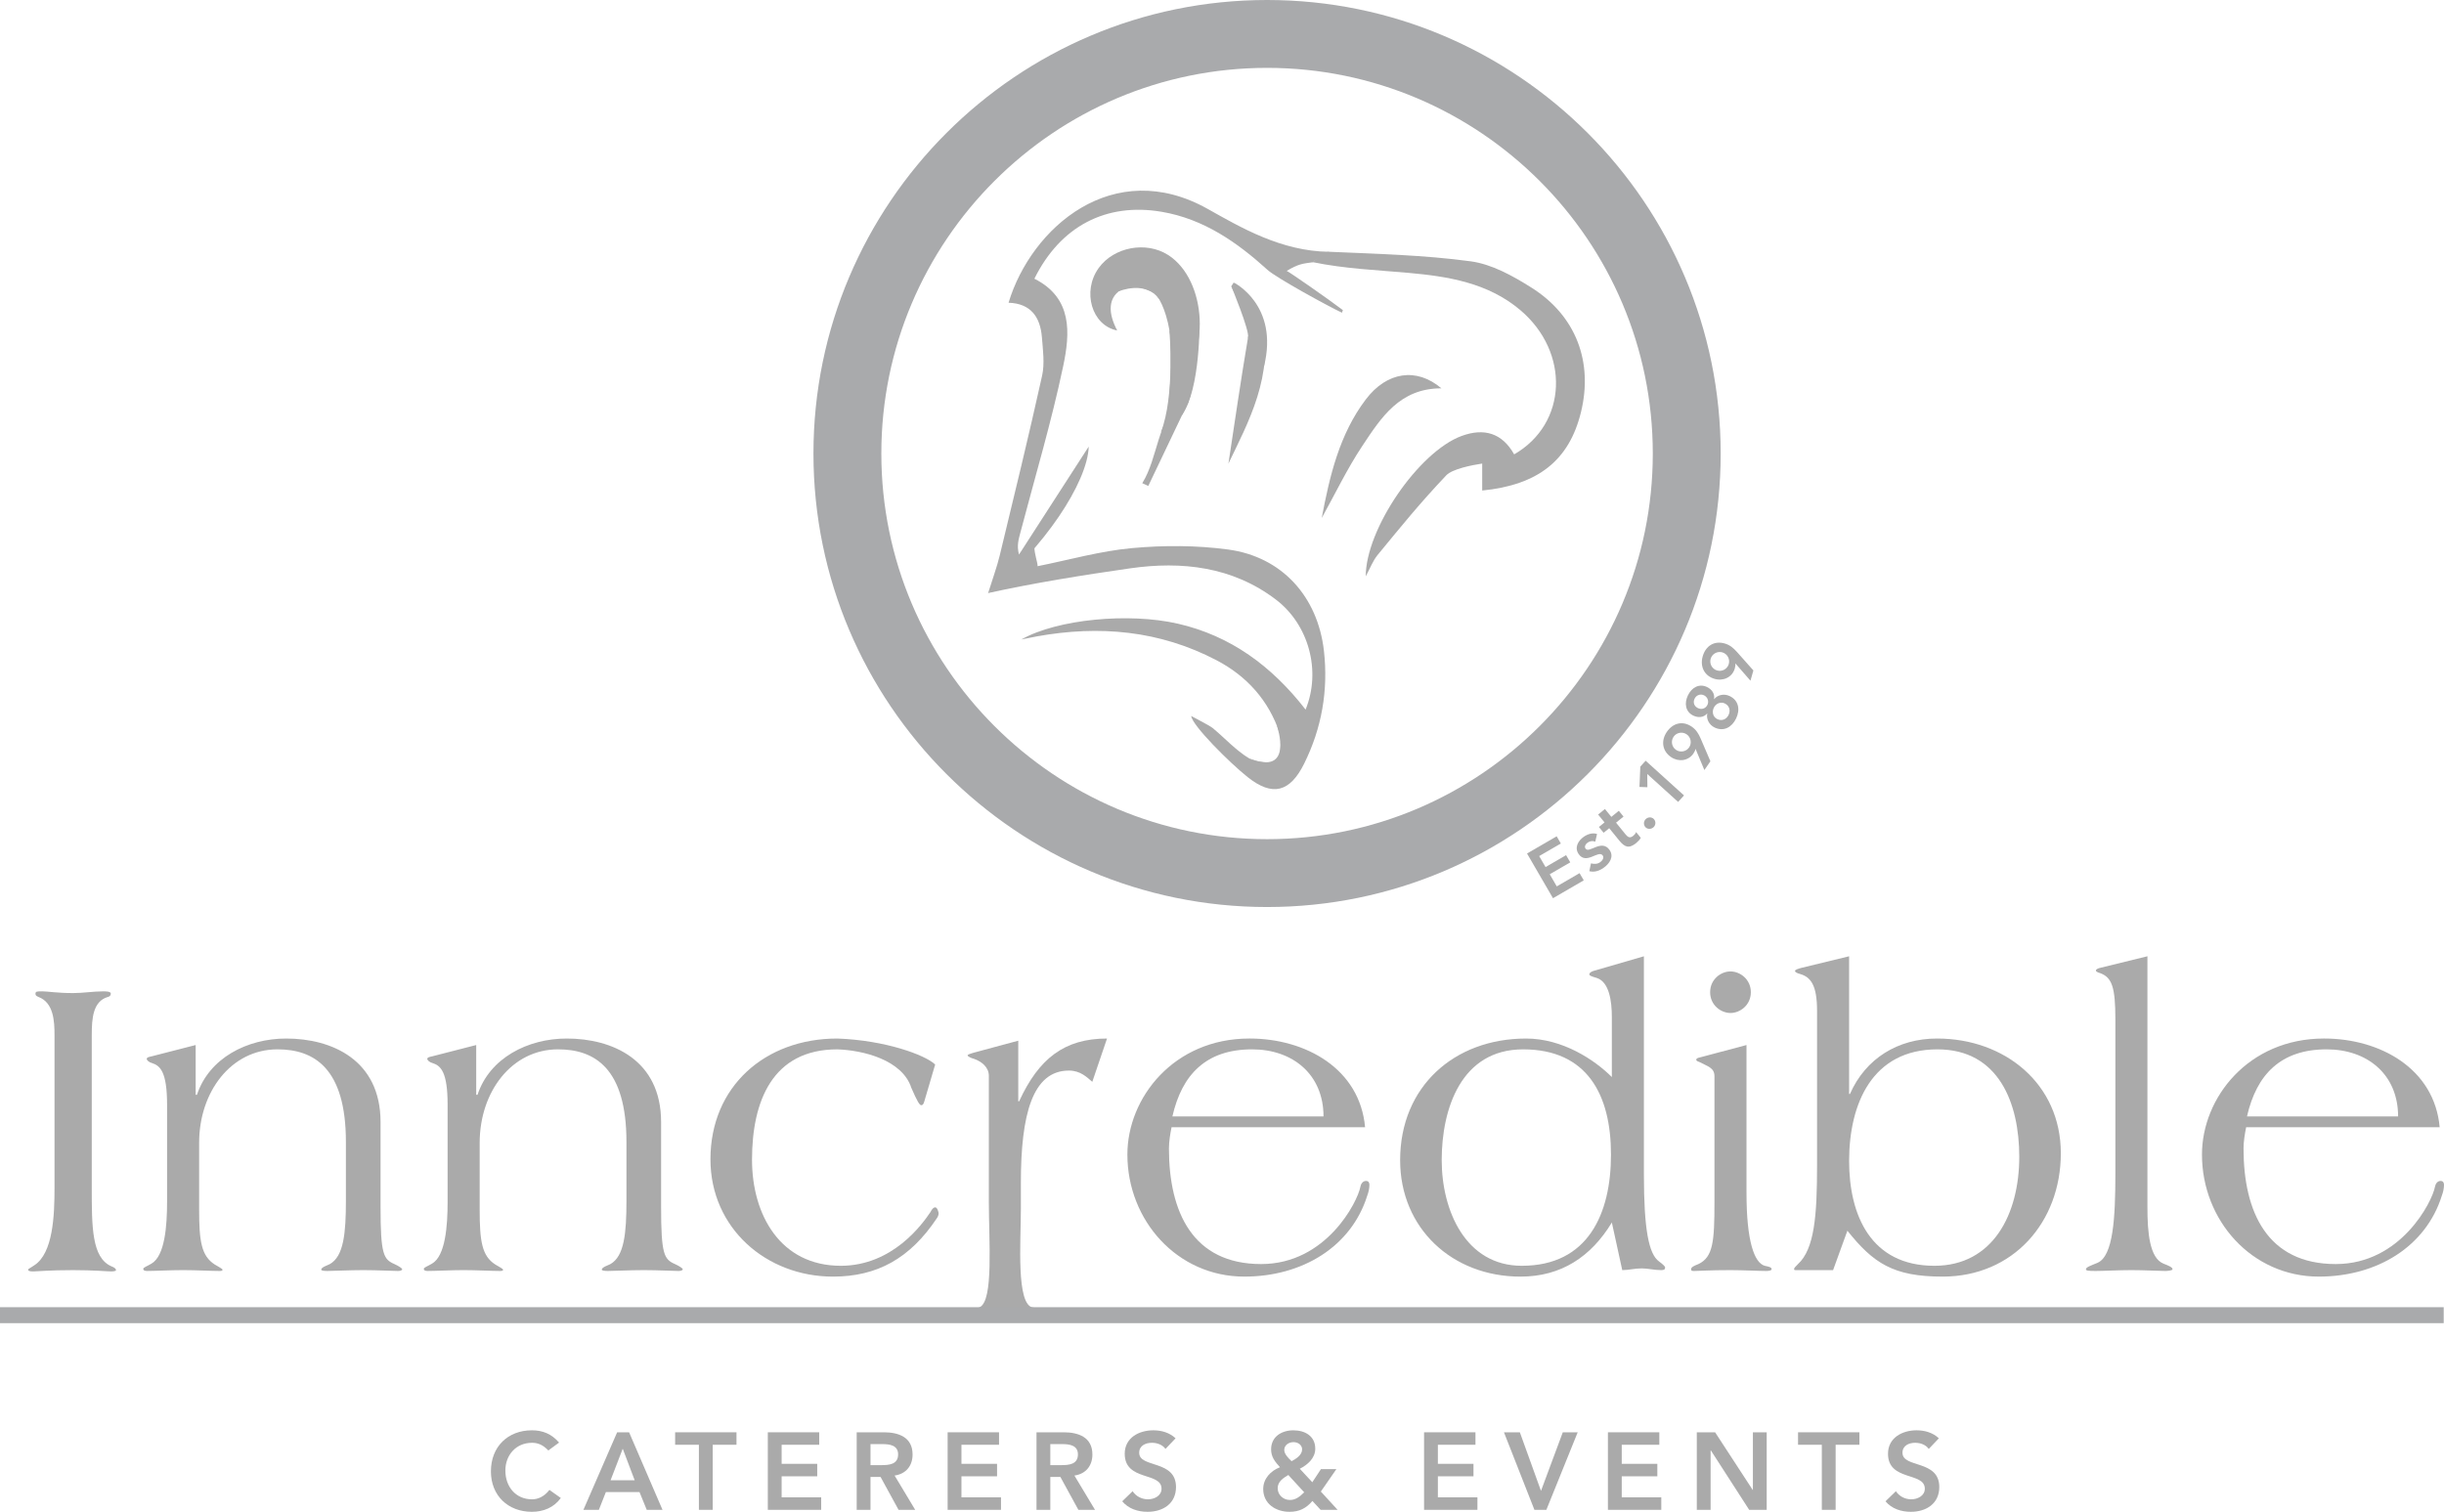 <?xml version="1.0" encoding="utf-8"?>
<!-- Generator: Adobe Illustrator 16.0.0, SVG Export Plug-In . SVG Version: 6.00 Build 0)  -->
<!DOCTYPE svg PUBLIC "-//W3C//DTD SVG 1.1//EN" "http://www.w3.org/Graphics/SVG/1.1/DTD/svg11.dtd">
<svg version="1.1" id="Layer_1" xmlns="http://www.w3.org/2000/svg" xmlns:xlink="http://www.w3.org/1999/xlink" x="0px" y="0px"
	 width="334.565px" height="207.002px" viewBox="0 0 334.565 207.002" enable-background="new 0 0 334.565 207.002"
	 xml:space="preserve">
<g>
	<path fill="#AAAAAA" d="M7.463,141.725c0-1.896-0.119-4.443-2.192-5.215c-0.237-0.119-0.415-0.178-0.415-0.416
		c0-0.355,0.178-0.355,0.948-0.355c0.71,0,2.015,0.238,4.207,0.238c1.364,0,2.786-0.238,4.15-0.238c0.237,0,1.008,0,1.008,0.297
		c0,0.236-0.119,0.416-0.416,0.475c-2.015,0.592-2.192,2.904-2.192,5.215v20.863c0,5.395,0,9.604,2.666,10.789
		c0.475,0.178,0.653,0.354,0.653,0.533c0,0.117-0.297,0.176-0.653,0.176c-0.533,0-2.37-0.176-5.216-0.176
		c-3.318,0-4.919,0.176-5.453,0.176c-0.474,0-0.71-0.059-0.71-0.234c0-0.121,0.414-0.297,0.83-0.594
		c2.607-1.66,2.785-6.877,2.785-10.67V141.725z"/>
	<path fill="#AAAAAA" d="M26.785,143.088v6.816h0.178c1.66-5.037,6.875-7.705,12.209-7.705c6.224,0,12.922,2.904,12.922,11.439
		v11.617c0,6.52,0.414,7.172,1.896,7.824c0.651,0.297,1.066,0.592,1.066,0.711c0,0.178-0.355,0.236-0.593,0.236
		c-0.65,0-2.845-0.117-4.741-0.117s-4.091,0.117-4.92,0.117c-0.474,0-0.83-0.059-0.83-0.176c0-0.357,0.89-0.594,1.186-0.771
		c1.897-1.066,2.193-4.268,2.193-8.654v-8.061c0-10.076-4.327-12.684-9.364-12.684c-6.343,0-10.728,5.809-10.728,12.803v9.127
		c0,4.326,0.296,6.344,2.133,7.529c0.593,0.354,1.066,0.59,1.066,0.711c0,0.176-0.177,0.176-0.474,0.176
		c-1.007,0-3.2-0.117-4.92-0.117c-1.719,0-3.911,0.117-4.919,0.117c-0.297,0-0.533-0.059-0.533-0.297
		c0-0.176,0.533-0.354,1.125-0.709c1.837-1.066,2.135-5.158,2.135-8.477v-13.277c0-4.504-0.948-5.334-2.016-5.689
		c-0.475-0.119-0.77-0.416-0.77-0.594c0-0.236,0.473-0.295,0.711-0.355L26.785,143.088z"/>
	<path fill="#AAAAAA" d="M65.191,143.088v6.816h0.178c1.658-5.037,6.875-7.705,12.21-7.705c6.223,0,12.92,2.904,12.92,11.439v11.617
		c0,6.52,0.415,7.172,1.896,7.824c0.652,0.297,1.067,0.592,1.067,0.711c0,0.178-0.356,0.236-0.593,0.236
		c-0.651,0-2.844-0.117-4.741-0.117c-1.896,0-4.09,0.117-4.92,0.117c-0.474,0-0.829-0.059-0.829-0.176
		c0-0.357,0.89-0.594,1.185-0.771c1.896-1.066,2.192-4.268,2.192-8.654v-8.061c0-10.076-4.325-12.684-9.364-12.684
		c-6.342,0-10.728,5.809-10.728,12.803v9.127c0,4.326,0.297,6.344,2.134,7.529c0.593,0.354,1.066,0.59,1.066,0.711
		c0,0.176-0.179,0.176-0.474,0.176c-1.007,0-3.2-0.117-4.921-0.117c-1.718,0-3.91,0.117-4.919,0.117
		c-0.296,0-0.532-0.059-0.532-0.297c0-0.176,0.532-0.354,1.125-0.709c1.837-1.066,2.133-5.158,2.133-8.477v-13.277
		c0-4.504-0.947-5.334-2.014-5.689c-0.475-0.119-0.771-0.416-0.771-0.594c0-0.236,0.474-0.295,0.712-0.355L65.191,143.088z"/>
	<path fill="#AAAAAA" d="M126.535,150.795c-0.118,0.414-0.238,0.533-0.416,0.533c-0.236,0-0.533-0.475-1.362-2.371
		c-1.245-3.854-6.639-5.158-10.136-5.275c-8.891,0-11.676,7.113-11.676,15.113c0,7.586,3.911,14.521,12.15,14.521
		c7.113,0,11.201-5.75,12.27-7.35c0.237-0.475,0.474-0.652,0.651-0.652c0.297,0,0.474,0.652,0.474,0.83
		c0,0.236-0.118,0.475-0.237,0.652c-3.674,5.512-8.179,8.002-14.224,8.002c-9.13,0-16.774-6.639-16.774-16.062
		c0-9.957,7.468-16.537,17.366-16.537c6.58,0.236,12.032,2.252,13.396,3.557L126.535,150.795z"/>
	<path fill="#AAAAAA" d="M149.528,148.125c-0.71-0.592-1.599-1.539-3.198-1.539c-4.979,0-6.58,5.986-6.58,15.352v3.615
		c0,4.385-0.686,13.188,1.686,13.484c0.652,0.059,1.008,0.297,1.008,0.711c0,0.297-0.179,0.297-0.475,0.297
		c-1.008,0-1.982-0.119-4.057-0.119c-2.073,0-3.07,0.119-4.076,0.119c-0.297,0-0.712-0.119-0.712-0.297
		c0-0.236,0.415-0.533,1.008-0.771c1.896-0.947,1.233-9.039,1.233-14.492v-17.188c0-1.186-1.009-1.955-2.016-2.312
		c-0.475-0.117-0.89-0.355-0.89-0.475c0-0.117,0.355-0.236,0.771-0.354l6.164-1.66v8.299h0.119c2.666-5.811,6.163-8.596,12.03-8.596
		L149.528,148.125z"/>
	<path fill="#AAAAAA" d="M160.376,154.35c-0.18,0.889-0.357,1.957-0.357,2.906c0,8.711,3.262,15.824,12.625,15.824
		c8.951,0,13.217-8.596,13.574-10.551c0.059-0.355,0.297-0.83,0.77-0.83c0.357,0,0.475,0.238,0.475,0.535
		c0,0.473-0.117,1.006-0.297,1.48c-2.193,6.994-8.891,11.084-16.832,11.084c-9.188,0-16.004-7.705-16.004-16.715
		c0-7.764,6.342-15.885,16.715-15.885c7.705,0,15.113,4.15,15.824,12.15H160.376z M181.179,152.869c0-5.75-4.207-9.188-9.779-9.188
		c-6.283,0-9.602,3.438-10.908,9.188H181.179z"/>
	<path fill="#AAAAAA" d="M225.038,130.938v29.873c0,7.469,0.652,10.906,2.074,11.912c0.475,0.357,0.83,0.654,0.83,0.832
		c0,0.236-0.119,0.355-0.533,0.355c-0.949,0-1.838-0.238-2.668-0.238c-0.949,0-1.838,0.238-2.666,0.238l-1.424-6.521
		c-2.844,4.684-6.934,7.41-12.506,7.41c-9.365,0-16.477-6.639-16.477-15.943c0-10.076,7.408-16.656,17.246-16.656
		c4.98,0,9.365,2.904,11.736,5.275v-8.238c0-2.135-0.355-4.801-2.074-5.334c-0.83-0.238-1.006-0.355-1.006-0.475
		c0-0.236,0.236-0.357,0.531-0.475L225.038,130.938z M197.358,158.855c0,6.875,3.26,14.461,10.965,14.461
		c9.068,0,12.209-7.111,12.209-15.232c0-8.18-3.258-14.402-12.031-14.402C200.026,143.682,197.358,151.801,197.358,158.855z"/>
	<path fill="#AAAAAA" d="M239.083,163.359c0,6.578,1.066,9.543,2.49,9.957c0.533,0.119,0.947,0.178,0.947,0.475
		c0,0.178-0.414,0.236-0.711,0.236c-1.008,0-3.199-0.117-4.92-0.117c-3.021,0-4.268,0.117-4.918,0.117c-0.297,0-0.475,0-0.475-0.236
		c0-0.297,0.414-0.475,1.008-0.711c2.014-0.949,2.193-3.143,2.193-8.416v-17.309c0-1.186-1.008-1.363-1.957-1.896
		c-0.297-0.117-0.533-0.178-0.533-0.355s0.178-0.236,0.414-0.297l6.461-1.719V163.359z M239.677,135.857
		c0,1.777-1.482,2.846-2.787,2.846c-1.303,0-2.785-1.068-2.785-2.846c0-1.779,1.482-2.846,2.785-2.846
		C238.194,133.012,239.677,134.078,239.677,135.857z"/>
	<path fill="#AAAAAA" d="M253.13,149.785h0.119c2.133-4.859,6.578-7.586,11.912-7.586c9.307,0,16.951,6.225,16.951,15.707
		c0,9.424-6.52,16.893-16.18,16.893c-6.758,0-9.484-1.838-13.039-6.283l-1.957,5.395h-5.156c-0.178,0-0.178-0.059-0.178-0.18
		c0-0.117,0.236-0.354,0.533-0.65c2.252-2.074,2.607-6.639,2.607-13.514v-21.16c0-3.557-0.889-4.623-2.311-5.039
		c-0.475-0.117-0.711-0.297-0.711-0.414c0-0.178,0.414-0.297,0.828-0.416l6.58-1.6V149.785z M253.13,158.973
		c0,7.408,2.963,14.344,11.676,14.344c8.002,0,11.617-7.053,11.617-14.936c0-7.291-2.787-14.699-11.201-14.699
		C256.271,143.682,253.13,151.148,253.13,158.973z"/>
	<path fill="#AAAAAA" d="M293.966,165.314c0,3.439,0.295,6.936,2.191,7.707c0.594,0.236,1.246,0.473,1.246,0.77
		c0,0.178-0.711,0.236-1.008,0.236c-0.713,0-2.904-0.117-4.623-0.117s-3.912,0.117-4.92,0.117c-1.066,0-1.305-0.059-1.305-0.236
		c0-0.297,0.771-0.533,1.602-0.889c2.133-0.947,2.43-6.105,2.43-12.27v-21.041c0-4.445-0.475-5.75-2.074-6.342
		c-0.416-0.119-0.594-0.238-0.594-0.357c0-0.176,0.297-0.295,0.533-0.355l6.521-1.6V165.314z"/>
	<path fill="#AAAAAA" d="M307.478,154.35c-0.178,0.889-0.355,1.957-0.355,2.906c0,8.711,3.26,15.824,12.625,15.824
		c8.949,0,13.217-8.596,13.572-10.551c0.061-0.355,0.297-0.83,0.771-0.83c0.355,0,0.475,0.238,0.475,0.535
		c0,0.473-0.119,1.006-0.297,1.48c-2.193,6.994-8.891,11.084-16.834,11.084c-9.188,0-16.002-7.705-16.002-16.715
		c0-7.764,6.342-15.885,16.715-15.885c7.705,0,15.113,4.15,15.824,12.15H307.478z M328.282,152.869c0-5.75-4.209-9.188-9.781-9.188
		c-6.281,0-9.602,3.438-10.906,9.188H328.282z"/>
</g>
<g>
	<line fill="#AAAAAA" x1="0" y1="180.078" x2="334.526" y2="180.078"/>
	<rect y="178.985" fill="#A9AAAC" width="334.526" height="2.187"/>
</g>
<g>
	<path fill="#AAAAAA" d="M75.062,198.603c-0.78-0.825-1.5-1.05-2.234-1.05c-2.19,0-3.646,1.68-3.646,3.795
		c0,2.265,1.455,3.944,3.646,3.944c0.854,0,1.68-0.39,2.385-1.289l1.56,1.109c-0.96,1.32-2.399,1.89-3.96,1.89
		c-3.27,0-5.609-2.22-5.609-5.534c0-3.405,2.34-5.625,5.609-5.625c1.44,0,2.67,0.465,3.72,1.68L75.062,198.603z"/>
	<path fill="#AAAAAA" d="M84.483,196.113h1.635l4.574,10.619h-2.159l-0.99-2.43h-4.604l-0.96,2.43h-2.115L84.483,196.113z
		 M86.883,202.683l-1.635-4.32l-1.665,4.32H86.883z"/>
	<path fill="#AAAAAA" d="M95.676,197.823h-3.255v-1.71h8.399v1.71h-3.255v8.909h-1.89V197.823z"/>
	<path fill="#AAAAAA" d="M105.11,196.113h7.035v1.71h-5.145v2.609h4.874v1.71h-4.874v2.88h5.414v1.71h-7.305V196.113z"/>
	<path fill="#AAAAAA" d="M117.275,196.113h3.69c2.04,0,3.96,0.659,3.96,3.045c0,1.529-0.886,2.654-2.46,2.88l2.819,4.694h-2.279
		l-2.46-4.5h-1.38v4.5h-1.891V196.113z M120.636,200.612c1.064,0,2.31-0.09,2.31-1.47c0-1.26-1.17-1.41-2.145-1.41h-1.635v2.88
		H120.636z"/>
	<path fill="#AAAAAA" d="M129.725,196.113h7.035v1.71h-5.145v2.609h4.874v1.71h-4.874v2.88h5.414v1.71h-7.305V196.113z"/>
	<path fill="#AAAAAA" d="M141.89,196.113h3.69c2.04,0,3.96,0.659,3.96,3.045c0,1.529-0.886,2.654-2.46,2.88l2.819,4.694h-2.279
		l-2.46-4.5h-1.38v4.5h-1.891V196.113z M145.25,200.612c1.064,0,2.31-0.09,2.31-1.47c0-1.26-1.17-1.41-2.145-1.41h-1.635v2.88
		H145.25z"/>
	<path fill="#AAAAAA" d="M159.545,198.393c-0.405-0.569-1.125-0.84-1.859-0.84c-0.87,0-1.74,0.39-1.74,1.365
		c0,2.13,5.04,0.915,5.04,4.694c0,2.28-1.801,3.39-3.885,3.39c-1.32,0-2.61-0.404-3.48-1.439l1.425-1.38
		c0.465,0.705,1.26,1.109,2.101,1.109c0.869,0,1.859-0.479,1.859-1.454c0-2.325-5.04-0.99-5.04-4.785c0-2.189,1.95-3.21,3.915-3.21
		c1.11,0,2.22,0.315,3.045,1.095L159.545,198.393z"/>
	<path fill="#AAAAAA" d="M180.814,204.228l2.295,2.505h-2.324l-1.125-1.215c-0.855,1.005-1.785,1.484-3.135,1.484
		c-1.875,0-3.601-1.095-3.601-3.119c0-1.425,1.021-2.49,2.295-2.985c-0.675-0.75-1.215-1.395-1.215-2.444
		c0-1.74,1.44-2.61,3.045-2.61c1.59,0,3,0.78,3,2.52c0,1.306-1.065,2.205-2.115,2.745l1.71,1.845l1.186-1.8h2.114L180.814,204.228z
		 M176.36,201.963c-0.705,0.42-1.455,0.899-1.455,1.814c0,0.93,0.779,1.605,1.68,1.605c0.825,0,1.41-0.525,1.95-1.05L176.36,201.963
		z M175.805,198.527c0,0.556,0.54,1.11,1.005,1.545c0.615-0.329,1.44-0.84,1.44-1.619c0-0.57-0.525-0.99-1.17-0.99
		C176.39,197.463,175.805,197.897,175.805,198.527z"/>
	<path fill="#AAAAAA" d="M194.944,196.113h7.035v1.71h-5.145v2.609h4.874v1.71h-4.874v2.88h5.414v1.71h-7.305V196.113z"/>
	<path fill="#AAAAAA" d="M205.88,196.113h2.175l2.895,8.024l2.985-8.024h2.04l-4.29,10.619h-1.635L205.88,196.113z"/>
	<path fill="#AAAAAA" d="M220.114,196.113h7.035v1.71h-5.145v2.609h4.874v1.71h-4.874v2.88h5.414v1.71h-7.305V196.113z"/>
	<path fill="#AAAAAA" d="M232.278,196.113h2.505l5.146,7.89l0.029,0.029h-0.029l0.029-0.029v-7.89h1.891v10.619h-2.4l-5.25-8.145
		h-0.029v8.145h-1.891V196.113z"/>
	<path fill="#AAAAAA" d="M249.395,197.823h-3.255v-1.71h8.399v1.71h-3.255v8.909h-1.89V197.823z"/>
	<path fill="#AAAAAA" d="M264.033,198.393c-0.405-0.569-1.125-0.84-1.859-0.84c-0.87,0-1.74,0.39-1.74,1.365
		c0,2.13,5.04,0.915,5.04,4.694c0,2.28-1.801,3.39-3.885,3.39c-1.32,0-2.61-0.404-3.48-1.439l1.425-1.38
		c0.465,0.705,1.26,1.109,2.101,1.109c0.869,0,1.859-0.479,1.859-1.454c0-2.325-5.04-0.99-5.04-4.785c0-2.189,1.95-3.21,3.915-3.21
		c1.11,0,2.22,0.315,3.045,1.095L264.033,198.393z"/>
</g>
<path fill="#A9AAAC" d="M173.452,124.193c-34.24,0-62.097-27.856-62.097-62.096C111.355,27.857,139.212,0,173.452,0
	c34.239,0,62.096,27.857,62.096,62.098C235.548,96.337,207.691,124.193,173.452,124.193z M173.452,9.293
	c-29.116,0-52.804,23.688-52.804,52.805c0,29.116,23.688,52.803,52.804,52.803c29.115,0,52.803-23.687,52.803-52.803
	C226.255,32.981,202.567,9.293,173.452,9.293z"/>
<g>
	<path fill="#AAAAAA" d="M183.703,42.816c0.042-0.119,0.086-0.236,0.129-0.355c-2.122-1.613-7.346-5.23-7.686-5.367
		c1.584-0.955,2.158-0.992,3.627-1.195c-0.01-0.326,2.163-1.096,2.156-1.422c-6.547-0.078-12.095-3.342-16.584-5.861
		c-12.929-7.262-24.171,2.533-27.281,12.836c3.048,0.098,4.346,1.965,4.565,4.732c0.138,1.748,0.398,3.59,0.026,5.262
		c-1.819,8.221-3.816,16.4-5.793,24.588c-0.386,1.596-0.965,3.145-1.607,5.215c7.638-6.168,13.635-15.203,13.784-20.105
		c-3.083,4.777-6.314,9.781-9.545,14.787c-0.336-1.223-0.043-2.123,0.196-3.035c1.993-7.586,4.245-15.115,5.857-22.781
		c0.941-4.479,1.307-9.32-3.949-11.953c3.561-7.193,9.824-10.457,17.431-9.162c5.749,0.982,10.304,4.158,14.502,7.965
		C174.726,38.043,181.734,41.891,183.703,42.816z"/>
	<path fill="#AAAAAA" d="M178.724,97.158c-4.604-5.928-10.242-10.111-17.523-11.771c-6.653-1.518-16.421-0.625-21.386,2.17
		c0.975-0.193,1.536-0.312,2.101-0.418c8.557-1.551,16.822-0.82,24.624,3.268c4.178,2.189,7.149,5.537,8.64,9.998
		c0.412,1.236-0.036,2.758-0.089,4.148c-1.39-0.215-3.003-0.061-4.119-0.732c-1.814-1.094-3.288-2.746-4.943-4.117
		c-0.472-0.391-2.416-1.357-2.957-1.664c0.094,1.25,5.181,6.334,7.703,8.35c3.421,2.732,5.814,2.078,7.752-1.824
		c2.416-4.873,3.321-10.055,2.709-15.451c-0.845-7.424-5.741-12.873-13.102-13.871c-4.325-0.586-8.814-0.592-13.169-0.195
		c-4.349,0.395-8.622,1.619-12.924,2.477c0-0.557-0.444-1.67-0.444-2.627c-2.331,2.459-4.606,4.514-6.298,6.299
		c6.146-1.359,13.074-2.475,19.427-3.381c7.023-1.006,13.975-0.244,19.918,4.268C179.152,85.5,180.895,91.848,178.724,97.158z"/>
	<path fill="#AAAAAA" d="M207.275,62.213c-1.632-2.906-4.096-3.66-7.201-2.516c-5.843,2.154-13.104,12.695-13.116,19.219
		c0.579-1.061,0.96-2.111,1.627-2.928c3.276-3.988,5.863-7.18,9.412-10.918c0.799-0.842,3.45-1.381,4.905-1.6
		c0,1.234,0,2.467,0,3.695c7.613-0.752,11.887-4.096,13.512-10.693c1.702-6.906-0.657-13.242-6.786-17.1
		c-2.534-1.596-5.407-3.197-8.294-3.59c-6.388-0.865-12.879-1.02-19.335-1.307c-0.773-0.033-1.587,0.912-2.382,1.404
		c4.551,0.936,8.834,1.092,13.095,1.473c5.514,0.492,10.971,1.357,15.402,5.104C214.943,48.227,214.581,58.02,207.275,62.213z"/>
	<path fill="#AAAAAA" d="M160.808,52.58c4.938-3.691,4.471-14.236-0.904-17.668c-3.015-1.924-7.432-1.096-9.506,1.789
		c-2.3,3.193-0.951,7.869,2.535,8.549c-1.196-2.264-1.479-4.689,1.031-5.848c1.188-0.545,3.299,0.246,4.667,1.008
		c0.802,0.447,1.256,2.002,1.365,3.109C160.365,47.189,160.584,48.936,160.808,52.58z"/>
	<path fill="#AAAAAA" d="M180.938,70.922c1.837-3.305,3.477-6.74,5.564-9.881c2.544-3.826,5.099-7.881,10.812-7.869
		c-3.38-2.889-7.458-2.297-10.346,1.518C183.357,59.457,182.022,65.162,180.938,70.922z"/>
	<path fill="#AAAAAA" d="M168.162,63.48c2.67-5.602,6.337-12.086,4.59-20.008c-0.941,0.797-1.736,1.707-1.906,2.725
		C169.83,52.209,168.958,58.248,168.162,63.48z"/>
	<path fill="#AAAAAA" d="M162.706,54.967c-0.296-0.137-0.562-0.162-0.857-0.297c-3.558,3.051-3.24,7.844-5.479,11.49
		c0.274,0.127,0.548,0.254,0.821,0.379C159.04,62.719,160.86,58.787,162.706,54.967z"/>
	<path fill="#AAAAAA" d="M171.748,41.633c-0.922-1.129-1.732-1.986-2.871-2.938c-0.11,0.166-0.216,0.334-0.323,0.502
		c0.708,1.451,1.419,2.902,2.544,5.207"/>
	<path fill="#AAAAAA" d="M164.076,45.736c0,0-0.629,8.186-1.574,9.656l-2.099,2.098l0.212-5.143"/>
</g>
<g>
	<path fill="#AAAAAA" d="M209.039,116.865l4.055-2.355l0.573,0.985l-2.966,1.723l0.873,1.505l2.811-1.633l0.572,0.986l-2.81,1.632
		l0.964,1.66l3.122-1.812l0.572,0.985l-4.211,2.446L209.039,116.865z"/>
	<path fill="#AAAAAA" d="M218.381,115.241c-0.373-0.129-0.715-0.097-1.051,0.138c-0.262,0.184-0.487,0.524-0.28,0.819
		c0.492,0.704,2.211-1.354,3.282,0.178c0.654,0.934-0.009,1.885-0.812,2.447c-0.606,0.424-1.238,0.635-1.955,0.466l0.226-1.073
		c0.448,0.102,0.854,0.123,1.271-0.169c0.287-0.201,0.558-0.598,0.34-0.909c-0.566-0.812-2.24,1.312-3.289-0.186
		c-0.612-0.875-0.103-1.819,0.691-2.375c0.524-0.366,1.196-0.593,1.818-0.382L218.381,115.241z"/>
	<path fill="#AAAAAA" d="M219.521,114.025l-0.643-0.792l0.769-0.625l-0.877-1.079l0.933-0.757l0.877,1.079l1.024-0.833l0.644,0.792
		l-1.025,0.833l1.325,1.63c0.303,0.373,0.601,0.518,1.013,0.184c0.162-0.132,0.362-0.346,0.408-0.526l0.639,0.784
		c-0.119,0.251-0.42,0.547-0.638,0.724c-0.986,0.801-1.578,0.547-2.291-0.33l-1.388-1.708L219.521,114.025z"/>
	<path fill="#AAAAAA" d="M225.304,112.141c0.315-0.292,0.811-0.301,1.103,0.015c0.293,0.315,0.266,0.817-0.057,1.115
		c-0.309,0.285-0.812,0.301-1.104-0.014C224.954,112.941,224.98,112.439,225.304,112.141z"/>
	<path fill="#AAAAAA" d="M225.496,105.977l0.02,1.812l-1.085-0.038l0.116-2.782l0.73-0.808l5.252,4.752l-0.806,0.89L225.496,105.977
		z"/>
	<path fill="#AAAAAA" d="M233.316,105.44l-1.201-2.881l-0.028,0.005c-0.013,0.161-0.138,0.415-0.273,0.613
		c-0.705,1.031-2.052,1.176-3.066,0.481c-1.213-0.829-1.392-2.248-0.574-3.445c0.835-1.22,2.173-1.565,3.41-0.718
		c0.61,0.417,0.938,0.967,1.228,1.639l1.33,3.102L233.316,105.44z M229.098,100.882c-0.402,0.586-0.25,1.392,0.335,1.792
		c0.586,0.4,1.392,0.25,1.793-0.336c0.399-0.585,0.249-1.391-0.337-1.792C230.303,100.146,229.497,100.296,229.098,100.882z"/>
	<path fill="#AAAAAA" d="M233.67,94.067c0.678,0.322,1.09,0.918,0.974,1.649l0.019,0.009c0.418-0.554,1.322-0.797,2.106-0.423
		c1.264,0.603,1.461,1.883,0.892,3.073c-0.567,1.191-1.688,1.842-2.949,1.239c-0.786-0.375-1.159-1.24-0.997-1.904l-0.019-0.009
		c-0.494,0.551-1.219,0.604-1.895,0.281c-1.073-0.512-1.26-1.676-0.744-2.758C231.574,94.141,232.596,93.555,233.67,94.067z
		 M232.426,96.952c0.506,0.241,1.057,0.083,1.312-0.449c0.228-0.478,0.029-1.06-0.476-1.301c-0.479-0.229-1.047-0.034-1.284,0.461
		C231.715,96.213,231.947,96.723,232.426,96.952z M235.091,98.468c0.604,0.289,1.245,0.04,1.542-0.583
		c0.297-0.622,0.088-1.275-0.516-1.564c-0.587-0.279-1.234,0.01-1.515,0.596C234.322,97.503,234.506,98.188,235.091,98.468z"/>
	<path fill="#AAAAAA" d="M239.624,93.204l-2.053-2.356l-0.024,0.014c0.039,0.157,0,0.437-0.066,0.667
		c-0.343,1.202-1.576,1.765-2.759,1.427c-1.414-0.405-2.033-1.695-1.636-3.089c0.408-1.423,1.57-2.173,3.012-1.76
		c0.712,0.203,1.196,0.622,1.685,1.168l2.243,2.525L239.624,93.204z M234.176,90.208c-0.196,0.684,0.202,1.401,0.885,1.596
		c0.684,0.195,1.4-0.203,1.596-0.886c0.195-0.683-0.203-1.4-0.885-1.596C235.088,89.127,234.371,89.526,234.176,90.208z"/>
</g>
<path fill-rule="evenodd" clip-rule="evenodd" fill="#AAAAAA" d="M158.037,40.123c0,0,3.488,2.896,2.242,16.256l0.093,0.717
	l1.713-4.766l-0.623-12.486l-2.927-0.188L158.037,40.123z"/>
<path fill="#AAAAAA" d="M153.164,39.883c0,0,3.625-1.531,5.484,1.031l2.094-2.297l-4.859-2.531c0,0-4.062,2.344-4.125,2.453
	S153.164,39.883,153.164,39.883z"/>
<path fill="#AAAAAA" d="M168.554,39.197c0,0,2.515,6.041,2.292,7l0.318,1.373l1-3.916L168.554,39.197z"/>
<path fill="#AAAAAA" d="M160.248,46.238c0,0,0.292,6.791-0.625,11.332l1.292-0.166l1.375-10.791L160.248,46.238z"/>
<path fill="#AAAAAA" d="M168.914,38.695c0,0,6.188,3.062,4.125,11.438L168.914,38.695z"/>
<path fill="#AAAAAA" d="M164.206,43.863c0,0,0.166,9.375-2.417,13l0.125-11.084L164.206,43.863z"/>
<path fill="#AAAAAA" d="M160.081,45.279c0,0,0.791,8.875-1.167,13.916l1.875-1.707l-0.167-12.125L160.081,45.279z"/>
<path fill="#AAAAAA" d="M174.805,99.383c0,0,2.427,6.98-3.834,4.438l4.193,2.562l2.097-4.939L174.805,99.383z"/>
</svg>
